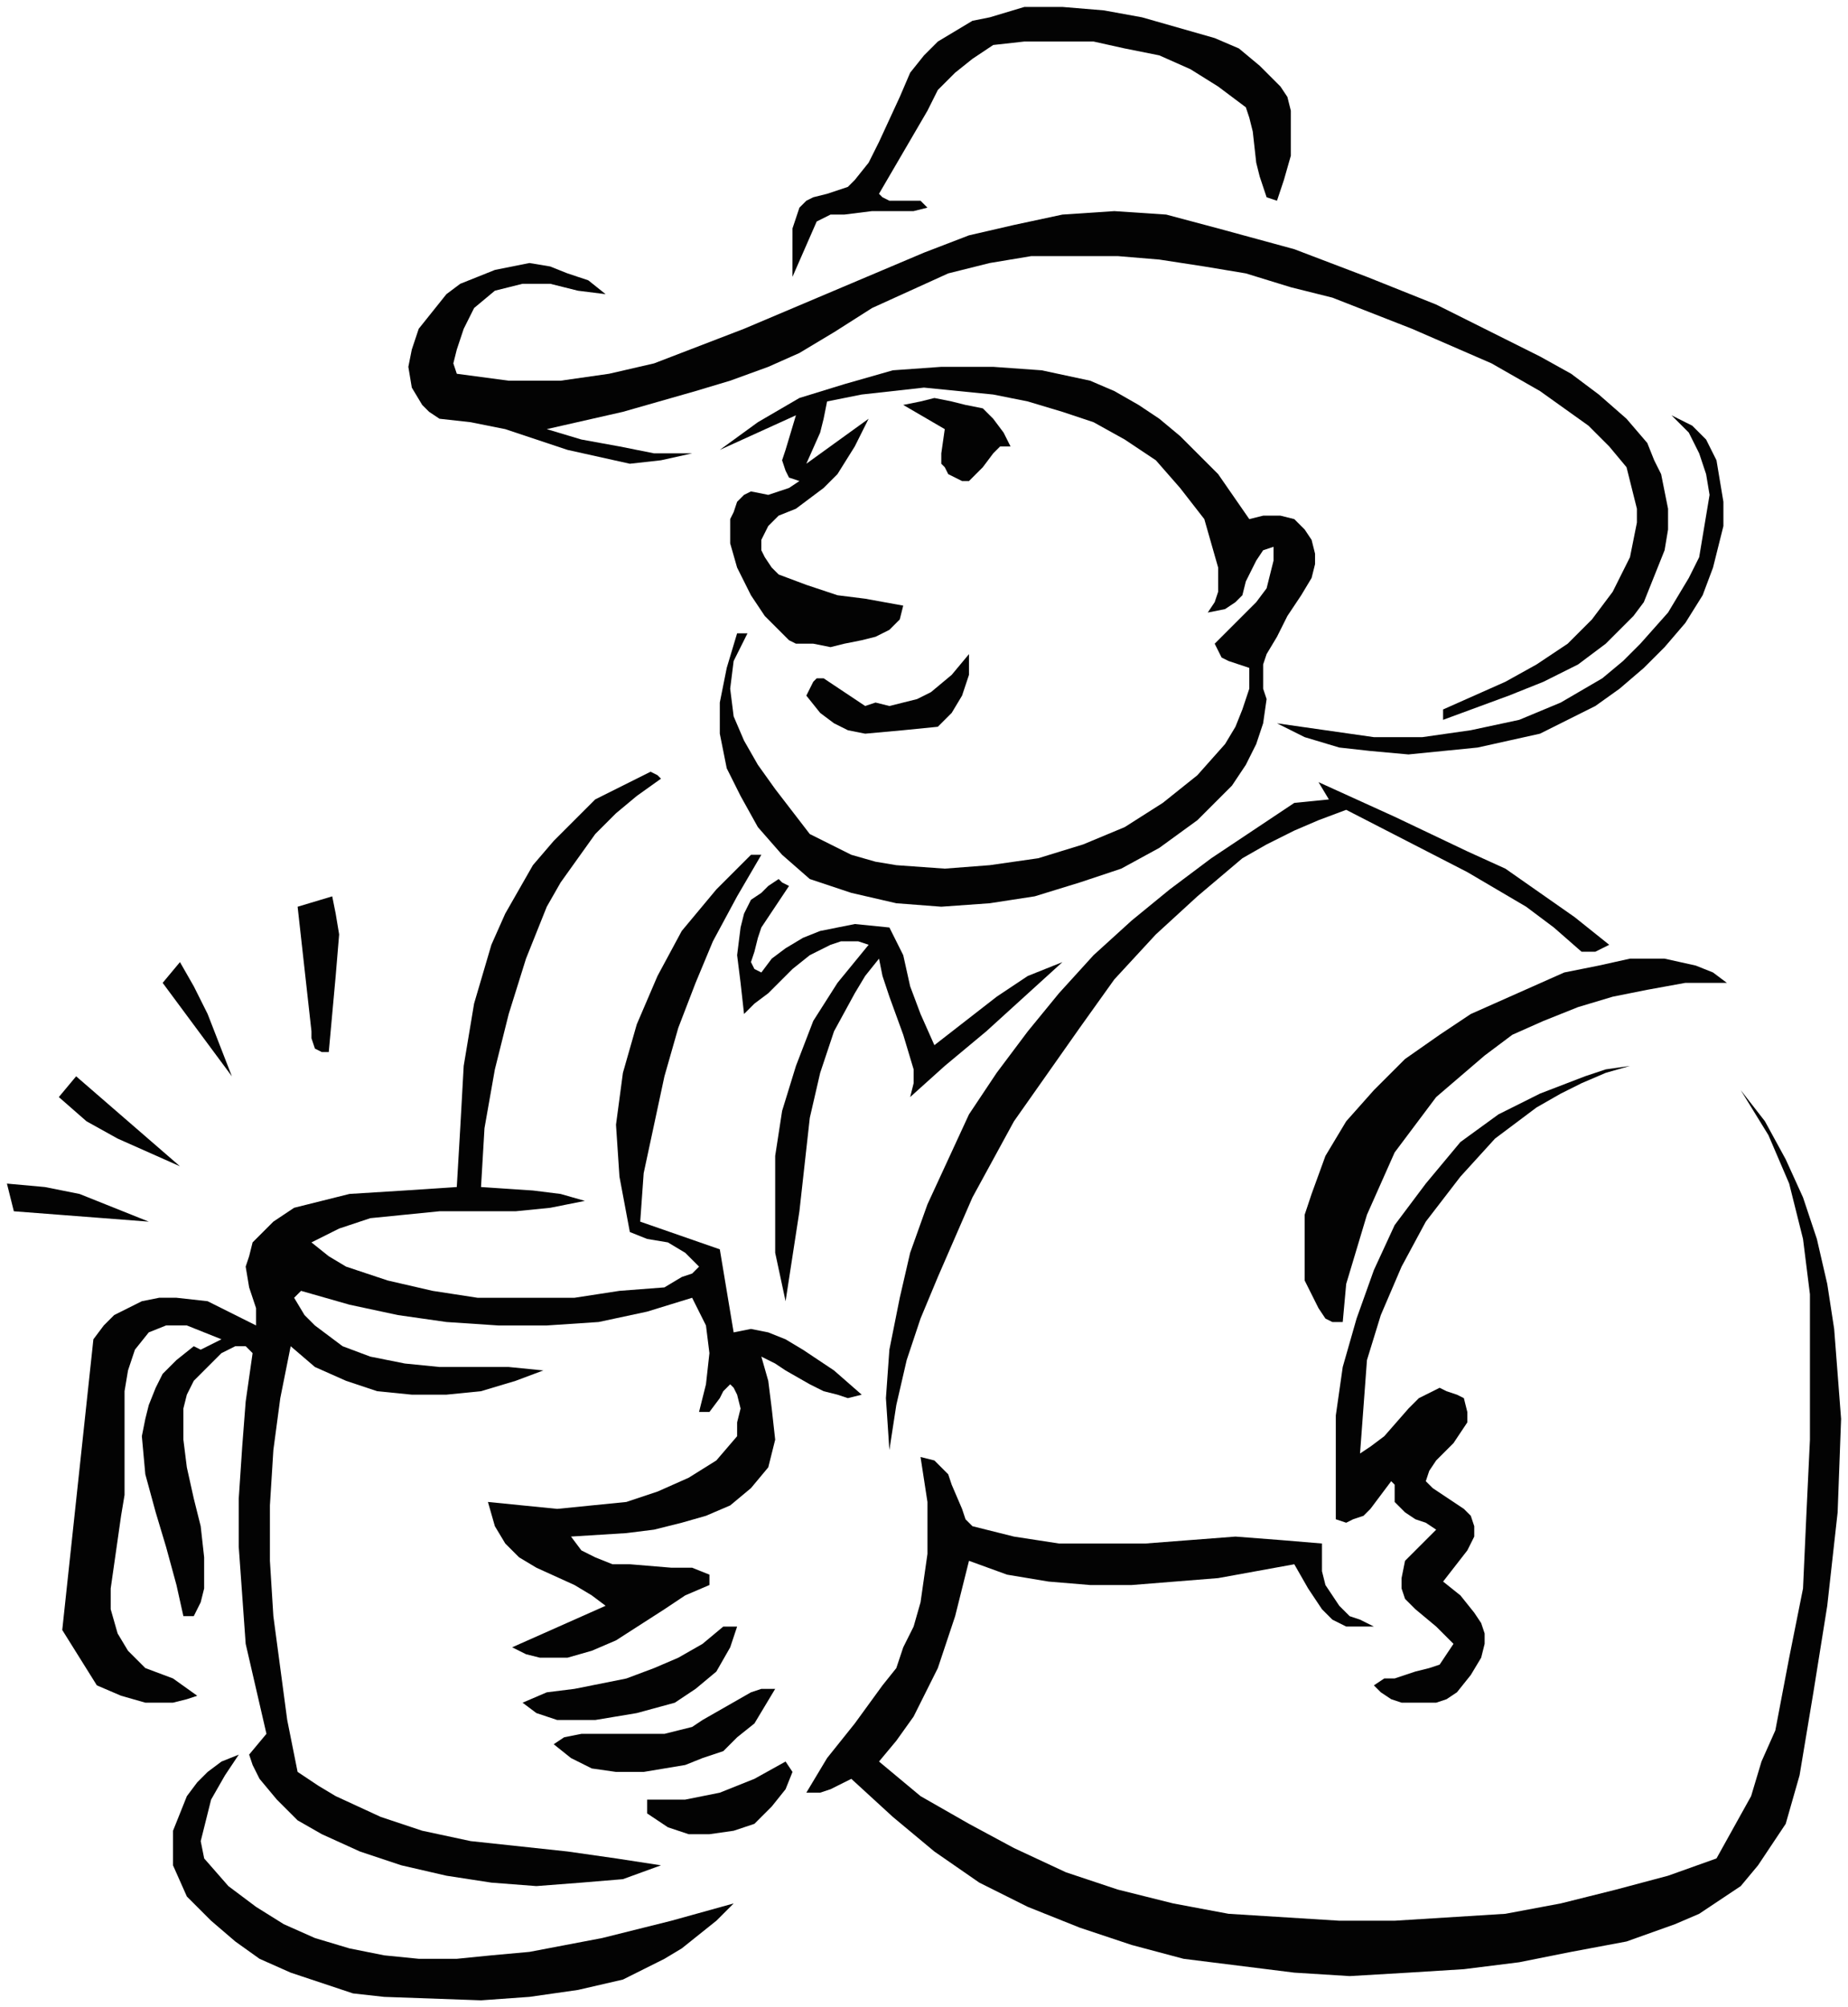 <svg xmlns="http://www.w3.org/2000/svg" width="178" height="193.333" fill-rule="evenodd" stroke-linecap="round" preserveAspectRatio="none" viewBox="0 0 534 580"><style>.brush0{fill:#fff}.pen0{stroke:#000;stroke-width:1;stroke-linejoin:round}</style><path d="M373 32v13l-2 7-2 6-3-1-1-3-1-3-1-4-1-9-1-4-1-3-8-6-8-5-9-4-10-2-9-2h-20l-9 1-6 4-5 4-5 5-3 6-7 12-7 12 1 1 2 1h9l2 2-4 1h-12l-8 1h-4l-4 2-7 16V66l1-3 1-3 2-2 2-1 4-1 3-1 3-1 2-2 4-5 3-6 6-13 3-7 4-5 4-4 5-3 5-3 5-1 10-3h11l12 1 11 2 21 6 7 3 6 5 6 6 2 3 1 4zm108 127-2 5-2 5-2 5-3 4-8 8-8 6-10 5-10 4-19 7v-3l9-4 9-4 9-5 9-6 7-7 6-8 5-10 1-5 1-5v-4l-1-4-2-8-5-6-6-6-7-5-7-5-14-8-23-10-23-9-12-3-13-4-12-2-13-2-12-1h-25l-12 2-12 3-11 5-11 5-11 7-10 6-9 4-11 4-10 3-21 6-22 5 10 3 11 2 10 2h11l-9 2-9 1-9-2-9-2-18-6-10-2-9-1-3-2-2-2-3-5-1-6 1-5 2-6 4-5 4-5 4-3 5-2 5-2 5-1 5-1 6 1 5 2 6 2 5 4-8-1-8-2h-8l-4 1-4 1-6 5-3 6-2 6-1 4 1 3 15 2h15l14-2 13-3 13-5 13-5 26-11 26-11 13-5 13-3 14-3 15-1 15 1 15 4 22 6 21 8 20 8 20 10 10 5 9 5 8 6 8 7 6 7 2 5 2 4 1 5 1 5v6l-1 6zm-120-9 4-1h5l4 1 3 3 2 3 1 4v3l-1 4-3 5-4 6-3 6-3 5-1 3v7l1 3-1 7-2 6-3 6-4 6-5 5-5 5-11 8-11 6-12 4-13 4-13 2-14 1-13-1-13-3-12-4-8-7-7-8-5-9-4-8-2-10v-9l2-10 3-10h3l-2 4-2 4-1 8 1 8 3 7 4 7 5 7 10 13 6 3 6 3 7 2 6 1 14 1 13-1 14-2 13-4 12-5 11-7 10-8 8-9 3-5 2-5 2-6v-6l-6-2-2-1-2-4 6-6 6-6 3-4 1-4 1-4v-4l-3 1-2 3-3 6-1 4-2 2-3 2-5 1 2-3 1-3v-7l-2-7-2-7-7-9-7-8-9-6-9-5-9-3-10-3-10-2-10-1-10-1-9 1-9 1-10 2-1 5-1 4-4 9 18-13-4 8-5 8-4 4-4 3-4 3-5 2-3 3-2 4v3l1 2 2 3 2 2 8 3 9 3 8 1 11 2-1 4-3 3-4 2-4 1-5 1-4 1-5-1h-5l-2-1-2-2-5-5-4-6-4-8-2-7v-7l1-2 1-3 2-2 2-1 5 1 3-1 3-1 3-2-3-1-1-2-1-3 1-3 3-10-22 10 11-8 12-7 13-4 14-4 14-1h15l14 1 14 3 7 3 7 4 6 4 6 5 11 11 9 13zm-69-21h-3l-2 2-3 4-2 2-2 2h-2l-4-2-1-2-1-1v-3l1-7-12-7 5-1 4-1 5 1 4 1 5 1 3 3 3 4 2 4zm203 35-3 8-5 8-6 7-6 6-7 6-7 5-8 4-8 4-9 2-9 2-10 1-10 1-11-1-9-1-10-3-8-4 14 2 14 2h14l14-2 14-3 12-5 12-7 6-5 5-5 8-9 6-10 3-6 1-6 1-6 1-6-1-6-2-6-3-6-5-5 6 3 4 4 3 6 1 6 1 6v7l-3 12zm-215 25v6l-2 6-3 5-4 4-10 1-11 1-5-1-4-2-4-3-4-5 2-4 1-1h2l3 2 6 4 3 2 3-1 4 1 4-1 4-1 4-2 6-5 5-6zm-89 36-7 5-6 5-6 6-5 7-5 7-4 7-6 15-5 16-4 16-3 17-1 17 15 1 8 1 7 2-10 2-10 1h-22l-10 1-10 1-9 3-4 2-4 2 5 4 5 3 12 4 13 3 13 2h28l13-2 13-1 5-3 3-1 2-2-2-2-2-2-5-3-6-1-5-2-3-16-1-15 2-15 4-14 6-14 7-13 10-12 10-10h3l-7 12-7 13-5 12-5 13-4 14-3 14-3 14-1 14 23 8 4 24 5-1 5 1 5 2 5 3 9 6 8 7-4 1-3-1-4-1-4-2-7-4-3-2-4-2 2 7 1 8 1 9-2 8-5 6-6 5-7 3-7 2-8 2-8 1-16 1 3 4 4 2 5 2h5l12 1h6l5 2v3l-7 3-6 4-14 9-7 3-7 2h-8l-4-1-4-2 27-12-4-3-5-3-11-5-5-3-4-4-3-5-2-7 10 1 10 1 10-1 10-1 9-3 9-4 8-5 6-7v-4l1-4-1-4-1-2-1-1-2 2-1 2-3 4h-3l2-8 1-9-1-8-2-4-2-4-13 4-14 3-15 1h-14l-15-1-14-2-14-3-14-4-2 2 3 5 3 3 4 3 4 3 8 3 10 2 10 1h20l10 1-8 3-10 3-10 1h-10l-10-1-9-3-9-4-7-6-3 15-2 15-1 16v16l1 16 2 15 2 15 3 15 6 4 5 3 13 6 12 4 14 3 28 3 14 2 13 2-11 4-12 1-13 1-13-1-13-2-13-3-12-4-11-5-7-4-6-6-5-6-2-4-1-3 5-6-3-13-3-13-1-14-1-14v-14l1-15 1-13 2-14-2-2h-3l-2 1-2 1-4 4-4 4-2 4-1 4v9l1 8 2 9 2 8 1 9v9l-1 4-2 4h-3l-2-9-3-11-3-10-3-11-1-11 1-5 1-4 2-5 2-4 4-4 5-4 2 1 2-1 4-2-5-2-5-2h-6l-5 2-4 5-2 6-1 6v30l-1 6-2 14-1 7v6l2 7 3 5 5 5 8 3 7 5-3 1-4 1h-8l-7-2-7-3-10-16 9-84 3-4 3-3 4-2 4-2 5-1h5l9 1 14 7v-5l-2-6-1-6 1-3 1-4 6-6 6-4 8-2 8-2 16-1 15-1 1-17 1-18 3-18 5-17 4-9 4-7 4-7 6-7 6-6 6-6 8-4 8-4 2 1 1 1zm274 48-2 1-2 1h-4l-8-7-8-6-17-10-35-18-8 3-7 3-8 4-7 4-13 11-12 11-12 13-10 14-19 27-12 22-10 23-5 12-4 12-3 13-2 13-1-15 1-14 3-15 3-13 5-14 6-13 6-13 8-12 9-12 9-11 10-11 11-10 11-9 12-9 12-8 12-8 10-1-3-5 22 10 21 10 11 5 10 7 10 7 10 8zm-245-5-1 3-1 4-1 3 1 2 2 1 3-4 4-3 5-3 5-2 5-1 5-1 10 1 2 4 2 4 2 9 3 8 4 9 18-14 9-6 10-4-22 20-12 10-10 9 1-4v-4l-3-10-4-11-2-6-1-5-4 5-3 5-6 11-4 12-3 13-3 27-2 13-2 13-3-14v-28l2-13 4-13 5-13 7-11 9-11-3-1h-5l-3 1-6 3-5 4-7 7-4 3-3 3-1-9-1-8 1-8 1-4 2-4 3-2 2-2 3-2 1 1 2 1-8 12zM95 304h-2l-2-1-1-3v-2l-4-36 10-3 1 5 1 6-1 12-1 11-1 11zm404-20h-12l-11 2-10 2-10 3-10 4-9 4-8 6-7 6-7 6-6 8-6 8-4 9-4 9-3 10-3 10-1 11h-3l-2-1-2-3-4-8v-19l2-6 4-11 6-10 8-9 9-9 10-7 9-6 18-8 9-4 10-2 9-2h10l9 2 5 2 4 3zM67 311l-20-27 5-6 4 7 4 8 7 18zm404-3-7 2-7 3-6 3-7 4-12 9-10 11-10 13-7 13-6 14-4 13-2 27 3-2 4-3 7-8 3-3 4-2 2-1 2 1 3 1 2 1 1 4v3l-2 3-2 3-5 5-2 3-1 3 2 2 3 2 6 4 2 2 1 3v3l-2 4-7 9 5 4 4 5 2 3 1 3v3l-1 4-3 5-4 5-3 2-3 1h-10l-3-1-3-2-2-2 3-2h3l6-2 4-1 3-1 2-3 2-3-5-5-6-5-3-3-1-3v-3l1-5 9-9-3-2-3-1-3-2-3-3v-5l-1-1-6 8-2 2-3 1-2 1-3-1v-30l2-14 4-14 5-14 6-13 9-12 10-12 11-8 12-6 13-5 6-2 7-1zM52 337l-9-4-9-4-9-5-8-7 5-6 30 26zm468 176-2 7-2 7-4 6-4 6-5 6-6 4-6 4-7 3-14 5-16 3-15 3-16 2-16 1-17 1-16-1-16-2-16-2-15-4-15-5-15-6-14-7-13-9-12-10-12-11-6 3-3 1h-4l3-5 3-5 8-10 8-11 4-5 2-6 3-6 2-7 2-14v-15l-2-13 4 1 2 2 2 2 1 3 3 7 1 3 2 2 12 3 13 2h25l26-2 13 1 12 1v8l1 4 2 3 2 3 3 3 3 1 4 2h-8l-4-2-3-3-4-6-4-7-22 4-25 2h-12l-12-1-12-2-11-4-4 16-5 15-7 14-5 7-5 6 12 10 14 8 13 7 15 7 15 5 16 4 16 3 16 1 16 1h16l16-1 16-1 16-3 16-4 15-4 14-5 5-9 5-9 3-10 4-9 4-21 4-20 1-22 1-21v-42l-2-16-4-16-6-14-8-13 7 9 6 11 5 11 4 12 3 13 2 13 1 13 1 13-1 27-3 27-4 25-4 24zM43 353l-39-3-2-8 11 1 10 2 10 4 10 4zm170 117-2 6-4 7-6 5-6 4-11 3-12 2h-11l-6-2-4-3 7-3 8-1 15-3 8-3 7-3 7-4 6-5h4zm11 18-3 5-3 5-5 4-4 4-6 2-5 2-6 1-6 1h-8l-7-1-6-3-5-4 3-2 5-1h24l4-1 4-1 3-2 7-4 7-4 3-1h4zM69 507l-4 6-4 7-2 8-1 4 1 5 7 8 8 6 8 5 9 4 10 3 10 2 10 1h11l10-1 11-1 21-4 20-5 18-5-5 5-5 4-5 4-5 3-12 6-13 3-14 2-14 1-28-1-9-1-9-3-9-3-9-4-7-5-7-6-7-7-4-9v-10l2-5 2-5 3-4 3-3 4-3 5-2zm160 5-2 5-4 5-5 5-6 2-7 1h-6l-6-2-6-4v-4h11l10-2 10-4 9-5 2 3z" style="stroke:none;fill:#030303"/></svg>
